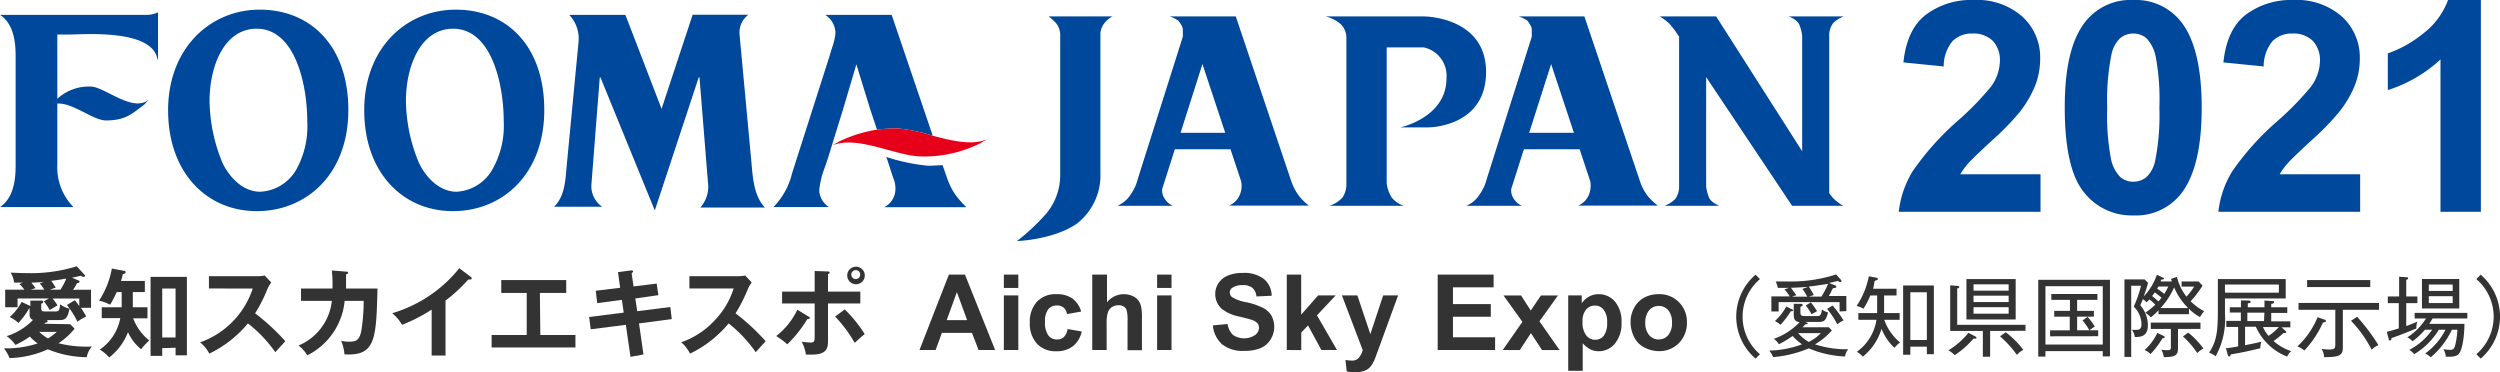<svg xmlns="http://www.w3.org/2000/svg" viewBox="0 0 284.78 42.39" width="284.78" height="42.39"><defs><style>.cls-1{fill:#00489b;}.cls-2{fill:#e60019;}.cls-3{fill:#333;}</style></defs><title>pre_h_logo</title><g id="レイヤー_2" data-name="レイヤー 2"><g id="レイヤー_8" data-name="レイヤー 8"><path class="cls-1" d="M16.65,1.69H0c1.51,1,1.78,2.95,1.78,4.69V18.85c0,1.77-.27,3.7-1.78,4.74H8.37a6.45,6.45,0,0,1-1.84-4.85V11.8c1.78-.12,4.05,1.92,5.56,1.92,2.18,0,2.95-.75,4.36-1.82l.49-.54c-1.83,1.5-5.06-1.5-6.61-1.5a5.33,5.33,0,0,0-3.8,1.39V3.93H8c1.52,0,9.39-.65,9.94,2.84H18V1.44h-.1A2.78,2.78,0,0,1,16.65,1.69Z" transform="translate(0)"/><path class="cls-1" d="M29.58,1.1C24,1.1,19.15,5.44,19.15,12.56s4.41,11.49,10.1,11.49,10.43-4.24,10.43-11.52S35.4,1.1,29.58,1.1Zm4.25,18.07a5,5,0,0,1-4.21,2.67c-1.8,0-3.38-1.44-4.27-3.27a19,19,0,0,1-1.48-7.06c0-3.93,1.64-8.24,5.37-8.24C33.57,3.27,35,9.49,35,13.83A10.1,10.1,0,0,1,33.83,19.17Z" transform="translate(0)"/><path class="cls-1" d="M51.92,1.1c-5.63,0-10.43,4.34-10.43,11.46s4.41,11.49,10.1,11.49S62,19.81,62,12.53,57.74,1.1,51.92,1.1Zm4.24,18.07A5,5,0,0,1,52,21.84c-1.8,0-3.39-1.44-4.27-3.27a18.78,18.78,0,0,1-1.49-7.06c0-3.93,1.64-8.24,5.38-8.24,4.34,0,5.76,6.22,5.76,10.56A10,10,0,0,1,56.16,19.17Z" transform="translate(0)"/><path class="cls-1" d="M84.25,4a2.53,2.53,0,0,1,1-2.32H78.9L75.36,12.4,71.24,1.69h-6.4A3.92,3.92,0,0,1,65.9,4.81l-1.34,14c-.16,1.8-.22,3.54-1.44,4.74v0H68.6v0A2.81,2.81,0,0,1,67.37,21l.95-12.18h.08l6.19,15.15,5-15.15h.09l1,12.38a3.62,3.62,0,0,1-.9,2.44h7.35c-1.22-1.3-1.37-3.24-1.53-5.11Z" transform="translate(0)"/><path class="cls-1" d="M106.25,15.46,101.57,1.69H94a2.53,2.53,0,0,1,1.17,2,5.72,5.72,0,0,1-.26,1.36c-.16.49-.32,1-.41,1.32L90.23,19.73a8.29,8.29,0,0,1-2.13,3.86h6.33a2.4,2.4,0,0,1-1.11-1.89,9.5,9.5,0,0,1,.55-2.4l.4-1.15,1.78-5.75,1.5-5.07h0l1.56,5.06.79,2.38a17.34,17.34,0,0,1,2.35-.14A18.92,18.92,0,0,1,106.25,15.46Z" transform="translate(0)"/><path class="cls-1" d="M107.39,18.82c-.51,0-1,.06-1.68.06a22,22,0,0,1-4.75-1l.14.4.65,2a2.91,2.91,0,0,1,.25,1.27,2.32,2.32,0,0,1-1.27,2.05h9.34c-1.77-1.77-1.92-2.56-2.66-4.69Z" transform="translate(0)"/><path class="cls-2" d="M106.25,15.46a18.92,18.92,0,0,0-4-.83,17.34,17.34,0,0,0-2.35.14,15.5,15.5,0,0,0-4.36,1.37l-.76.44c2.81-1.24,7.36,1.24,10.18,1.24a14.18,14.18,0,0,0,6.72-1.51l.76-.45C110.81,16.59,108.42,16.05,106.25,15.46Z" transform="translate(0)"/><path class="cls-1" d="M120.37,2.72a2.26,2.26,0,0,1,.4,1.17V20a6.85,6.85,0,0,1-1.57,4.31,23.69,23.69,0,0,1-3.36,3.15s4.17-.13,6.85-2a7,7,0,0,0,2.66-5.14V3.75a2.24,2.24,0,0,1,.37-1,2.92,2.92,0,0,1,1-.88h-7.27A5.91,5.91,0,0,1,120.37,2.72Z" transform="translate(0)"/><path class="cls-1" d="M148,22.35a6.08,6.08,0,0,1-.9-1.68l-6.33-18.8h-7.53a3.74,3.74,0,0,1,1,.5,3.58,3.58,0,0,1,.4.61,1.51,1.51,0,0,1,.1.38c0,.49,0,.81,0,.81l-5.13,16.21a5.16,5.16,0,0,1-.78,1.72,3.33,3.33,0,0,1-1.54,1.34h6.31a2.08,2.08,0,0,1-1-.93,1.53,1.53,0,0,1-.21-1L133.83,17h6.34l1.21,3.65a2.69,2.69,0,0,1-.12,1.47,2.35,2.35,0,0,1-1.25,1.3h9.08A6.46,6.46,0,0,1,148,22.35Zm-13.52-7.22,2.48-7.8,0-.07,2.61,7.87Z" transform="translate(0)"/><path class="cls-1" d="M162.22,1.87H151a4.27,4.27,0,0,1,1.67.83,2.17,2.17,0,0,1,.7,1.64V21.16a2.78,2.78,0,0,1-.45,1.35,3.51,3.51,0,0,1-1.47.93h8.45a3,3,0,0,1-1.36-.93,3.8,3.8,0,0,1-.58-1.68V5.4h4.23a3.3,3.3,0,0,1,2.58,3.53c0,4.47-5.25,5.58-5.25,5.58h3.2s6.56,0,6.56-6.31S162.22,1.87,162.22,1.87Z" transform="translate(0)"/><path class="cls-1" d="M208.8,22.55c-.16-.19-.31-.39-.43-.55V3.86a2.37,2.37,0,0,1,.45-1.23,3.56,3.56,0,0,1,1.2-.76h-6.24s.93.36,1.18.93a5.24,5.24,0,0,1,.33,1.27V17.23l-9.8-15.36h-6.41a9.52,9.52,0,0,1,1,.74,9.47,9.47,0,0,1,1.1,1.44l.09.12V21.45a2.47,2.47,0,0,1-.45,1.23,3.56,3.56,0,0,1-1.2.76h6.23s-.92-.35-1.17-.93a5.13,5.13,0,0,1-.33-1.27V8.78l9.79,14.66h5.82A5.17,5.17,0,0,1,208.8,22.55Z" transform="translate(0)"/><path class="cls-1" d="M187.72,22.35a5.52,5.52,0,0,1-.9-1.68l-6.34-18.8H173a3.89,3.89,0,0,1,1,.5,4.77,4.77,0,0,1,.39.61,1,1,0,0,1,.1.38c0,.49,0,.81,0,.81l-5.13,16.21a5.16,5.16,0,0,1-.78,1.72,3.33,3.33,0,0,1-1.54,1.34h6.32a2.12,2.12,0,0,1-1-.93,1.61,1.61,0,0,1-.21-1L173.59,17h6.35l1.21,3.65a2.76,2.76,0,0,1-.13,1.47,2.31,2.31,0,0,1-1.24,1.3h9.07A6.24,6.24,0,0,1,187.72,22.35Zm-13.53-7.22,2.49-7.8,0-.07,2.61,7.87Z" transform="translate(0)"/><path class="cls-1" d="M232.44,19.85v4.28H216.29a11.26,11.26,0,0,1,1.57-4.6A31,31,0,0,1,223,13.77a32.72,32.72,0,0,0,3.82-3.93A5.06,5.06,0,0,0,227.81,7,3.21,3.21,0,0,0,227,4.65a3.12,3.12,0,0,0-2.29-.83,3.08,3.08,0,0,0-2.3.87,4.52,4.52,0,0,0-1,2.88l-4.59-.46q.4-3.8,2.58-5.45A8.58,8.58,0,0,1,224.81,0a7.79,7.79,0,0,1,5.59,1.92,6.28,6.28,0,0,1,2,4.77,8.48,8.48,0,0,1-.58,3.09A12.64,12.64,0,0,1,230,12.85a29.89,29.89,0,0,1-3,3.07c-1.45,1.33-2.37,2.22-2.76,2.65a8.15,8.15,0,0,0-.94,1.28Z" transform="translate(0)"/><path class="cls-1" d="M243,0a6.57,6.57,0,0,1,5.46,2.49q2.34,3,2.34,9.79t-2.36,9.8A6.55,6.55,0,0,1,243,24.54a6.89,6.89,0,0,1-5.66-2.7c-1.43-1.79-2.14-5-2.14-9.61s.78-7.78,2.36-9.77A6.55,6.55,0,0,1,243,0Zm0,3.82a2.32,2.32,0,0,0-1.49.53,3.57,3.57,0,0,0-1,1.91,26.27,26.27,0,0,0-.47,6,26.54,26.54,0,0,0,.42,5.81,4.1,4.1,0,0,0,1.08,2.11,2.27,2.27,0,0,0,1.48.52,2.32,2.32,0,0,0,1.49-.53,3.57,3.57,0,0,0,1-1.91,26.6,26.6,0,0,0,.47-6,26.48,26.48,0,0,0-.42-5.81,4.22,4.22,0,0,0-1.08-2.12A2.28,2.28,0,0,0,243,3.82Z" transform="translate(0)"/><path class="cls-1" d="M268.85,19.85v4.28H252.7a11.11,11.11,0,0,1,1.57-4.6,30.61,30.61,0,0,1,5.18-5.76,32.72,32.72,0,0,0,3.82-3.93,5.06,5.06,0,0,0,1-2.82,3.21,3.21,0,0,0-.82-2.37,3.12,3.12,0,0,0-2.29-.83,3.08,3.08,0,0,0-2.3.87,4.52,4.52,0,0,0-1,2.88l-4.59-.46q.4-3.8,2.57-5.45A8.63,8.63,0,0,1,261.22,0a7.81,7.81,0,0,1,5.59,1.92,6.28,6.28,0,0,1,2,4.77,8.28,8.28,0,0,1-.59,3.09,12.27,12.27,0,0,1-1.84,3.07,29.89,29.89,0,0,1-3,3.07c-1.45,1.33-2.37,2.22-2.76,2.65a8.15,8.15,0,0,0-.94,1.28Z" transform="translate(0)"/><path class="cls-1" d="M282.6,24.13H278V6.77A15.8,15.8,0,0,1,272,10.26V6.08A13.26,13.26,0,0,0,276,3.84,8.43,8.43,0,0,0,278.86,0h3.74Z" transform="translate(0)"/><path class="cls-3" d="M8,36.93l.5.51A7.85,7.85,0,0,1,6.66,39.1a12.92,12.92,0,0,0,3.81.37,2.51,2.51,0,0,0-.59,1.22,12,12,0,0,1-4.43-.9,11.31,11.31,0,0,1-4.36,1,4.66,4.66,0,0,0-.64-1.11,11.44,11.44,0,0,0,3.84-.56,5.32,5.32,0,0,1-.89-.78,10.11,10.11,0,0,1-1.64.95,4,4,0,0,0-1-1,7.1,7.1,0,0,0,3-1.85c-.25-.09-.39-.25-.39-.65v-.66H3.32A9.28,9.28,0,0,1,2.1,36.79a3.72,3.72,0,0,0-1-.67,6.06,6.06,0,0,0,1.36-1.73l1,.47v-.62l1.23,0c.06,0,.24,0,.24.14s-.12.18-.23.21v.52c0,.3.08.37.44.37H6.28c.4,0,.51-.07.57-.82a2.73,2.73,0,0,0,1.07.5c-.24,1.3-.65,1.3-1.26,1.3H5.3c.07,0,.13.09.13.16s-.12.13-.28.14a.63.63,0,0,1-.11.12ZM10.37,33v2.06H9.21a7.71,7.71,0,0,1,.61,1,5,5,0,0,0-1,.59,9.29,9.29,0,0,0-1.2-1.9l.89-.55a6.35,6.35,0,0,1,.52.67v-.86H6a6.66,6.66,0,0,1,.55.78c-.21.12-.7.41-.88.53a8.66,8.66,0,0,0-.67-1l.57-.32H2v1H.59V33H2.78a4.82,4.82,0,0,0-.57-.65l.4-.16h-1a2.9,2.9,0,0,0-.4-1.13c.33,0,1,.05,1.83.05a17.35,17.35,0,0,0,5.7-.78l.85.93a.29.29,0,0,1,.09.17c0,.07-.08.11-.15.11a.69.69,0,0,1-.33-.13c-.34.09-.59.14-1,.22l.67.29c.05,0,.19.07.19.17s-.15.16-.29.17a4.69,4.69,0,0,1-.45.75ZM5.05,33a7.39,7.39,0,0,0-.52-.73L5,32.11c-.73.06-1,.07-1.43.09.15.18.34.43.48.62L3.47,33Zm-.58,4.8a4.55,4.55,0,0,0,1,.75,6.16,6.16,0,0,0,1-.75ZM6.88,33a7.48,7.48,0,0,0,.67-1.26c-.1,0-.77.14-1.72.25.09.11.43.61.52.76L5.68,33Z" transform="translate(0)"/><path class="cls-3" d="M15.13,35H16.8v1.26H15.17A5.82,5.82,0,0,0,17,38.78a9.34,9.34,0,0,0-.93,1,5.41,5.41,0,0,1-1.49-1.94,6.7,6.7,0,0,1-2.14,2.88,4.49,4.49,0,0,0-1.07-.9,5.53,5.53,0,0,0,2.33-3.58H11.59V35h2.27c0-.1,0-.22,0-.33V33.27h-.56a15.94,15.94,0,0,1-.75,1.44,5.14,5.14,0,0,0-1.27-.46,9.72,9.72,0,0,0,1.46-3.66l1.38.26c.07,0,.18,0,.18.16s-.12.16-.31.22a5.25,5.25,0,0,1-.21.77H16.5v1.27H15.13Zm3.35,4.66v.88H17.15v-9h4.14v8.94H20v-.87ZM20,38.44V32.87H18.48v5.57Z" transform="translate(0)"/><path class="cls-3" d="M23.8,32.86v-1.4h5.59a3.22,3.22,0,0,0,.76-.08l.75.8a3.72,3.72,0,0,0-.42.7,17.25,17.25,0,0,1-1.42,2.81,24.16,24.16,0,0,1,3.44,3.18l-1.14,1.25a15.06,15.06,0,0,0-3.12-3.28,13,13,0,0,1-4.4,3.44A3.88,3.88,0,0,0,22.79,39a9.72,9.72,0,0,0,6-6.13Z" transform="translate(0)"/><path class="cls-3" d="M39.42,30.94c.15,0,.22,0,.22.12s-.06.16-.22.19c0,.28,0,.7,0,1.62H43c-.14,5.85-.24,7.69-3.76,7.5a5.26,5.26,0,0,0-.38-1.56,3.2,3.2,0,0,0,.9.11c.82,0,1.17-.15,1.4-1.23a23.1,23.1,0,0,0,.27-3.42H39.26A7.75,7.75,0,0,1,35,40.48,3.75,3.75,0,0,0,34,39.36a6.21,6.21,0,0,0,3.8-5.09H34.29v-1.4h3.58a14.15,14.15,0,0,0-.07-2.06Z" transform="translate(0)"/><path class="cls-3" d="M50.75,40.5H49.17V35.27A18.6,18.6,0,0,1,45.8,37a5,5,0,0,0-1.12-1.32,15.39,15.39,0,0,0,7.64-5.13l1.32,1a.22.22,0,0,1,.1.15c0,.1-.11.14-.2.14a.69.69,0,0,1-.2,0,17.89,17.89,0,0,1-2.59,2.4Z" transform="translate(0)"/><path class="cls-3" d="M61.55,38.16h4v1.42H56V38.16h4V33.37h-2.9V31.9H64.5v1.47h-3Z" transform="translate(0)"/><path class="cls-3" d="M70.4,31l1.5-.2s.22,0,.22.1-.07.15-.17.23l.22,1.5,2.63-.33L75,33.62,72.37,34l.22,1.45,3.77-.48.16,1.38-3.73.49.51,3.54-1.48.27L71.29,37l-4,.51-.18-1.4,3.94-.5-.21-1.45-2.81.37-.17-1.41,2.78-.34Z" transform="translate(0)"/><path class="cls-3" d="M78.53,32.86v-1.4h5.59a3.33,3.33,0,0,0,.76-.08l.75.8a3.24,3.24,0,0,0-.42.7,18.1,18.1,0,0,1-1.42,2.81,24.67,24.67,0,0,1,3.43,3.18c-.39.42-1,1.1-1.13,1.25A15.42,15.42,0,0,0,83,36.84a13,13,0,0,1-4.4,3.44,4,4,0,0,0-1-1.29,9.4,9.4,0,0,0,3.89-2.58,9.23,9.23,0,0,0,2.08-3.55Z" transform="translate(0)"/><path class="cls-3" d="M92.1,36.06c.08,0,.15.11.15.18s-.15.12-.29.11a13.59,13.59,0,0,1-2.28,2.87,8.43,8.43,0,0,0-1.26-.94,8.36,8.36,0,0,0,2.41-3Zm.7-5.19,1.46.05c.12,0,.24,0,.24.14s-.09.12-.18.16v2H98v1.35H94.32v4.15c0,.76,0,1.67-1.78,1.67-.19,0-.52,0-.74,0a4.44,4.44,0,0,0-.48-1.47,8.47,8.47,0,0,0,1,.1c.48,0,.48-.17.48-.86V34.57H89.09V33.22H92.8Zm3.43,4.38a14.82,14.82,0,0,1,2.27,2.81c-.38.29-.91.79-1.14,1a15,15,0,0,0-2.23-3Zm2.28-3.87a1,1,0,0,1-1,1,1,1,0,0,1,0-2A1,1,0,0,1,98.51,31.38Zm-1.53,0a.51.51,0,0,0,1,0,.51.51,0,1,0-1,0Z" transform="translate(0)"/><path class="cls-3" d="M113.36,39.87h-1.89l-.75-1.95h-3.43l-.71,1.95h-1.84l3.35-8.59h1.83Zm-3.19-3.4L109,33.28l-1.16,3.19Z" transform="translate(0)"/><path class="cls-3" d="M114.35,32.8V31.28H116V32.8Zm0,7.07V33.65H116v6.22Z" transform="translate(0)"/><path class="cls-3" d="M123.16,35.49l-1.62.29a1.19,1.19,0,0,0-.37-.73,1.12,1.12,0,0,0-.76-.25,1.21,1.21,0,0,0-1,.43,2.18,2.18,0,0,0-.37,1.42,2.49,2.49,0,0,0,.38,1.56,1.2,1.2,0,0,0,1,.46,1.09,1.09,0,0,0,.76-.27,1.65,1.65,0,0,0,.43-.92l1.61.28a2.91,2.91,0,0,1-1,1.68,3,3,0,0,1-1.92.57,2.87,2.87,0,0,1-2.18-.86,3.36,3.36,0,0,1-.81-2.39,3.34,3.34,0,0,1,.82-2.4,2.88,2.88,0,0,1,2.2-.85,3.06,3.06,0,0,1,1.81.48A2.8,2.8,0,0,1,123.16,35.49Z" transform="translate(0)"/><path class="cls-3" d="M126.1,31.28v3.16a2.45,2.45,0,0,1,1.91-.93,2.38,2.38,0,0,1,1,.21,1.61,1.61,0,0,1,.69.54A1.87,1.87,0,0,1,130,35a6.37,6.37,0,0,1,.08,1.24v3.65h-1.64V36.58a4.45,4.45,0,0,0-.1-1.24.77.77,0,0,0-.33-.42,1.08,1.08,0,0,0-.59-.15,1.35,1.35,0,0,0-.73.19,1.2,1.2,0,0,0-.48.6,3.62,3.62,0,0,0-.15,1.19v3.12h-1.64V31.28Z" transform="translate(0)"/><path class="cls-3" d="M131.81,32.8V31.28h1.64V32.8Zm0,7.07V33.65h1.64v6.22Z" transform="translate(0)"/><path class="cls-3" d="M138.16,37.07l1.68-.16a2.12,2.12,0,0,0,.62,1.25,2.28,2.28,0,0,0,2.52,0,1,1,0,0,0,.43-.83.8.8,0,0,0-.18-.52,1.51,1.51,0,0,0-.63-.37c-.2-.07-.66-.19-1.38-.37a4.77,4.77,0,0,1-2-.85,2.24,2.24,0,0,1-.79-1.73,2.19,2.19,0,0,1,.37-1.23,2.38,2.38,0,0,1,1.07-.87,4.29,4.29,0,0,1,1.69-.3,3.66,3.66,0,0,1,2.44.71,2.52,2.52,0,0,1,.86,1.89l-1.74.08a1.42,1.42,0,0,0-.48-1,1.7,1.7,0,0,0-1.1-.29,2,2,0,0,0-1.18.31.62.62,0,0,0-.27.53.65.65,0,0,0,.25.52,4.42,4.42,0,0,0,1.6.58,8,8,0,0,1,1.87.62,2.42,2.42,0,0,1,1,.87,2.71,2.71,0,0,1-.07,2.75,2.45,2.45,0,0,1-1.16,1,4.84,4.84,0,0,1-1.87.31,3.73,3.73,0,0,1-2.5-.75A3.28,3.28,0,0,1,138.16,37.07Z" transform="translate(0)"/><path class="cls-3" d="M146.58,39.87V31.28h1.64v4.56l1.93-2.19h2l-2.13,2.27,2.28,3.95h-1.78L149,37.07l-.77.81v2Z" transform="translate(0)"/><path class="cls-3" d="M152.86,33.65h1.76l1.48,4.41,1.46-4.41h1.7l-2.19,6-.4,1.09a4.25,4.25,0,0,1-.41.83,1.84,1.84,0,0,1-.45.47,1.82,1.82,0,0,1-.63.27,3.12,3.12,0,0,1-.84.1,4.08,4.08,0,0,1-.93-.1L153.26,41a3.68,3.68,0,0,0,.7.07,1,1,0,0,0,.85-.34,2.42,2.42,0,0,0,.42-.85Z" transform="translate(0)"/><path class="cls-3" d="M163.77,39.87V31.28h6.37v1.45h-4.63v1.91h4.31v1.44h-4.31v2.34h4.8v1.45Z" transform="translate(0)"/><path class="cls-3" d="M171.18,39.87l2.24-3.21-2.15-3h2l1.1,1.71,1.16-1.71h1.94l-2.11,2.94,2.3,3.28h-2l-1.27-1.93-1.27,1.93Z" transform="translate(0)"/><path class="cls-3" d="M178.64,33.65h1.54v.91a2.28,2.28,0,0,1,.81-.76,2.16,2.16,0,0,1,1.13-.29,2.4,2.4,0,0,1,1.84.84,3.47,3.47,0,0,1,.75,2.37,3.56,3.56,0,0,1-.76,2.43,2.38,2.38,0,0,1-1.84.86,2.06,2.06,0,0,1-.94-.21,3.05,3.05,0,0,1-.88-.7v3.14h-1.65Zm1.63,3a2.37,2.37,0,0,0,.42,1.55,1.24,1.24,0,0,0,1,.5,1.2,1.2,0,0,0,1-.46,2.38,2.38,0,0,0,.38-1.51,2.2,2.2,0,0,0-.4-1.45,1.19,1.19,0,0,0-1-.47,1.27,1.27,0,0,0-1,.46A2,2,0,0,0,180.27,36.65Z" transform="translate(0)"/><path class="cls-3" d="M185.74,36.67a3.35,3.35,0,0,1,.4-1.59,2.76,2.76,0,0,1,1.15-1.17,3.36,3.36,0,0,1,1.65-.4,3.1,3.1,0,0,1,2.31.91,3.15,3.15,0,0,1,.91,2.32,3.24,3.24,0,0,1-.91,2.34A3.1,3.1,0,0,1,189,40a3.59,3.59,0,0,1-1.63-.39,2.63,2.63,0,0,1-1.18-1.13A3.79,3.79,0,0,1,185.74,36.67Zm1.68.09a2.1,2.1,0,0,0,.44,1.42,1.44,1.44,0,0,0,1.09.49,1.41,1.41,0,0,0,1.08-.49,2.11,2.11,0,0,0,.43-1.43,2.07,2.07,0,0,0-.43-1.41,1.38,1.38,0,0,0-1.08-.49,1.41,1.41,0,0,0-1.09.49A2.08,2.08,0,0,0,187.42,36.76Z" transform="translate(0)"/><path class="cls-3" d="M200.48,31.79a5.62,5.62,0,0,0,0,8.56l-.5.5a6.29,6.29,0,0,1,0-9.56Z" transform="translate(0)"/><path class="cls-3" d="M210.17,40.61a11.79,11.79,0,0,1-4.13-.93,13.22,13.22,0,0,1-4.06,1,3.07,3.07,0,0,0-.44-.75,11.07,11.07,0,0,0,3.73-.71,6,6,0,0,1-1.07-.95,10.59,10.59,0,0,1-1.56.94,2.25,2.25,0,0,0-.58-.61A7.6,7.6,0,0,0,205,36.7c-.46-.06-.67-.23-.67-.85V34.61l.77,0c.12,0,.24,0,.24.14s-.16.16-.25.19v.63c0,.37.1.43.54.43H207c.26,0,.45,0,.54-.75a1.71,1.71,0,0,0,.69.33c-.21.94-.46,1.09-1,1.09H205.6c.22.07.33.1.33.16s-.16.12-.29.12a3.26,3.26,0,0,1-.31.33h3l.34.36a7.39,7.39,0,0,1-1.92,1.58,11.2,11.2,0,0,0,3.79.56A1.71,1.71,0,0,0,210.17,40.61Zm-.62-5.13V34.42h-6.94v1.06h-.83V33.76h2.09a5,5,0,0,0-.6-.79l.52-.18h-1.28a2.13,2.13,0,0,0-.25-.73c.26,0,.71,0,1.36,0a16.71,16.71,0,0,0,5.54-.8l.53.6a.34.34,0,0,1,.08.16.12.12,0,0,1-.13.11c-.08,0-.14,0-.28-.13-.54.14-.76.18-1,.23l.64.27c.1,0,.18.08.18.17s-.1.13-.3.15-.21.38-.56.9h2v1.72Zm-5.58,0A8.19,8.19,0,0,1,202.81,37a2.47,2.47,0,0,0-.63-.43,6.27,6.27,0,0,0,1.3-1.66l.59.3c.07,0,.2.1.2.16S204.15,35.45,204,35.45Zm.06-2.67c.09.11.5.69.6.82l-.5.16h1.73a7.29,7.29,0,0,0-.54-.88l.63-.23C205.09,32.74,204.27,32.78,204,32.78Zm.8,5.14a5,5,0,0,0,1.2,1,4.67,4.67,0,0,0,1.38-1Zm1.53-2.16a8.39,8.39,0,0,0-.66-1l.58-.34a7.61,7.61,0,0,1,.7,1Zm-.3-3.12a9.14,9.14,0,0,1,.55.94l-.57.18h1.44a9.66,9.66,0,0,0,.76-1.46C207.61,32.43,206.7,32.58,206.06,32.64Zm3.24,4.29a10.06,10.06,0,0,0-1.17-1.77l.62-.39A11.83,11.83,0,0,1,210,36.5,3.48,3.48,0,0,0,209.3,36.93Z" transform="translate(0)"/><path class="cls-3" d="M215.8,39.62a6,6,0,0,1-1.47-2.16,6.51,6.51,0,0,1-2.13,3.17,3,3,0,0,0-.68-.56,5.48,5.48,0,0,0,2.23-3.64h-2.06v-.77h2.14c0-.17,0-.41,0-.45V33.66h-.78a9,9,0,0,1-.78,1.51,3.19,3.19,0,0,0-.78-.32,9.09,9.09,0,0,0,1.39-3.38l.85.16c.1,0,.19.09.19.15s-.09.13-.28.18-.1.4-.28.93h2.68v.77h-1.42v1.5c0,.26,0,.32,0,.5h1.77v.77h-1.75a5.86,5.86,0,0,0,1.8,2.58A3.66,3.66,0,0,0,215.8,39.62Zm3.69.73v-.86h-1.88v.92h-.82V32.52h3.5v7.83Zm0-7.06h-1.88v5.44h1.88Z" transform="translate(0)"/><path class="cls-3" d="M225,38.58l-.2,0a10.27,10.27,0,0,1-2.14,1.88,2.49,2.49,0,0,0-.72-.55,8.74,8.74,0,0,0,2.29-2l.79.42c.09.05.12.08.12.15S225.1,38.58,225,38.58Zm1.7-.88v2.94h-.83V37.7h-3.72V32.5l.83.07c.05,0,.2,0,.2.13s-.1.12-.23.16V37h7.78v.68ZM224,36.39v-4.6h5.61v4.6Zm4.81-4h-4v.72h4Zm0,1.29h-4v.73h4Zm0,1.31h-4v.74h4Zm.92,5.41a12.13,12.13,0,0,0-1.9-2.09l.65-.46a10.25,10.25,0,0,1,2,2A2.77,2.77,0,0,0,229.75,40.42Z" transform="translate(0)"/><path class="cls-3" d="M239.53,40.6V40H233v.62h-.82V31.87h8.17V40.6Zm0-8H233v6.65h6.53Zm-6,5.71v-.68h2.24V36.07H234v-.66h1.79V34.16h-2.12v-.67h5.25v.67h-2.31v1.25h1.91v.66h-1.91v1.55H238a6.84,6.84,0,0,0-.78-1.12l.58-.4a6.53,6.53,0,0,1,.82,1.1,6.87,6.87,0,0,0-.61.42h1v.68Z" transform="translate(0)"/><path class="cls-3" d="M250.61,36.12a5,5,0,0,1-1.26-.95v.62h-3.47v-.45a7.2,7.2,0,0,1-.87.81,3.54,3.54,0,0,0-.63-.53,8.32,8.32,0,0,0,1.13-.91,4.53,4.53,0,0,0-.67-.6c-.11.12-.19.2-.33.33a1.76,1.76,0,0,0-.41-.36c-.16.4-.21.51-.29.7a3.47,3.47,0,0,1,.86,2.26c0,1.29-.81,1.35-1.49,1.35a1.66,1.66,0,0,0-.33-.82,4,4,0,0,0,.53,0c.2,0,.56,0,.56-.64a2.85,2.85,0,0,0-.88-2,14.26,14.26,0,0,0,.83-2.38h-1.12v8.11H242V31.83h2.3l.39.39a15.4,15.4,0,0,1-.5,1.55,6.7,6.7,0,0,0,1.5-2.47l.71.33s.1,0,.1.1-.12.11-.26.12-.07.16-.1.21h1.24c0-.09,0-.13-.08-.29l.68-.23a5.72,5.72,0,0,0,1.09,2.25,8.24,8.24,0,0,0,.87-1.14h-1.43v-.59h1.94l.45.48a12.54,12.54,0,0,1-1.36,1.78,6.61,6.61,0,0,0,1.54,1.13A3.9,3.9,0,0,0,250.61,36.12Zm-4.28,2.41a9.55,9.55,0,0,1-1.36,1.8,2.14,2.14,0,0,0-.68-.46,5.78,5.78,0,0,0,1.45-1.95l.74.36a.15.15,0,0,1,.1.13C246.58,38.54,246.41,38.53,246.33,38.53Zm1.77-1.06v2.21c0,.81-.34,1-1.62,1a2.43,2.43,0,0,0-.27-.84,5.09,5.09,0,0,0,.69.05c.3,0,.39-.05.39-.34V37.47H245v-.72h5.66v.72Zm-2.65-4.16a4.5,4.5,0,0,1-.3.41c.31.24.48.4.72.61a4.39,4.39,0,0,0,.35-.42A6.77,6.77,0,0,0,245.45,33.31Zm.42-.67-.14.24a9.62,9.62,0,0,1,.8.6,6,6,0,0,0,.46-.84Zm1.79.09a8.48,8.48,0,0,1-1.55,2.36h3.15A7.06,7.06,0,0,1,247.66,32.73Zm2.63,7.49a9.7,9.7,0,0,0-1.63-1.9l.61-.43A9.71,9.71,0,0,1,251,39.7,2.93,2.93,0,0,0,250.29,40.22Z" transform="translate(0)"/><path class="cls-3" d="M253.45,34v1.75a8.71,8.71,0,0,1-1.06,4.83,2.86,2.86,0,0,0-.75-.41c.82-1.22,1-2.29,1-4.69V31.79h7.73V34Zm6.14-1.59h-6.14v.93h6.14Zm.94,8.21a6.47,6.47,0,0,1-3.56-3.4h-1.23v2.1c1.07-.2,1.5-.31,1.86-.4a2.5,2.5,0,0,0-.12.75c-1.11.27-2.23.52-3.36.7-.06.15-.09.23-.2.23s-.12-.08-.15-.18l-.21-.76c.37,0,.76-.1,1.39-.2V37.24H253.6v-.69h1.66V35.6H254V35h1.27v-.77l.79,0c.11,0,.31,0,.31.15s-.13.15-.32.17V35h1.9v-.77l.8.06c.13,0,.3,0,.3.14s-.23.17-.33.18V35h1.83v.65h-1.83v.95h2.18v.69h-1l.44.39c.06.06.09.09.09.15s-.07.1-.13.1l-.17,0a13.5,13.5,0,0,1-1.14.92A5.69,5.69,0,0,0,261,40,1.62,1.62,0,0,0,260.53,40.64Zm-2.59-5H256v.95h1.9Zm-.16,1.64a3.86,3.86,0,0,0,.64,1,6.76,6.76,0,0,0,1.17-1Z" transform="translate(0)"/><path class="cls-3" d="M264.61,36.74a11.36,11.36,0,0,1-2.12,3.19,2.66,2.66,0,0,0-.79-.47A9.41,9.41,0,0,0,264,36.13l.79.28c.08,0,.16.07.16.17S264.8,36.72,264.61,36.74Zm2.27-1.45v4.27c0,.8-.22,1.15-2.14,1.12a1.78,1.78,0,0,0-.29-.93,7.82,7.82,0,0,0,.86.06c.66,0,.71-.1.71-.72v-3.8h-4.19v-.78H271v.78Zm-4.07-2.59v-.8H270v.8Zm7.35,7.13a14,14,0,0,0-2.35-3.29l.69-.46a22.36,22.36,0,0,1,2.43,3.23A2.75,2.75,0,0,0,270.16,39.83Z" transform="translate(0)"/><path class="cls-3" d="M275.25,37.42c-.47.19-1.74.72-2.84,1.1,0,.1,0,.26-.16.26s-.11-.05-.16-.22l-.21-.76c.47-.11,1.12-.31,1.37-.39V34.53H272v-.76h1.29V31.52l.82.06c.1,0,.21,0,.21.12s-.11.13-.22.18v1.89h1.27v.76h-1.27v2.61c.18-.06.82-.3,1.27-.51A2.19,2.19,0,0,0,275.25,37.42Zm1.85-1.14c-.13.23-.24.39-.37.61h4c0,.87-.14,2.85-.65,3.43-.14.16-.42.37-1.47.31a2.07,2.07,0,0,0-.28-.86,4.52,4.52,0,0,0,.75.08c.24,0,.48,0,.62-.62a9.76,9.76,0,0,0,.23-1.67h-.63a9.23,9.23,0,0,1-2.41,3.14,2.1,2.1,0,0,0-.63-.43,7.59,7.59,0,0,0,2.31-2.71h-.76A8.14,8.14,0,0,1,275,40.35a1.51,1.51,0,0,0-.57-.49,7,7,0,0,0,2.62-2.3h-.82a8.64,8.64,0,0,1-1.41,1.32,1.86,1.86,0,0,0-.6-.45,6.91,6.91,0,0,0,2.13-2.15h-1.29v-.64h6v.64Zm-1.21-1.14V31.78h4.25v3.36Zm3.5-2.73h-2.72v.73h2.72Zm0,1.33h-2.72v.78h2.72Z" transform="translate(0)"/><path class="cls-3" d="M282.58,40.85l-.5-.5a5.62,5.62,0,0,0,0-8.56l.5-.5a6.29,6.29,0,0,1,0,9.56Z" transform="translate(0)"/></g></g></svg>